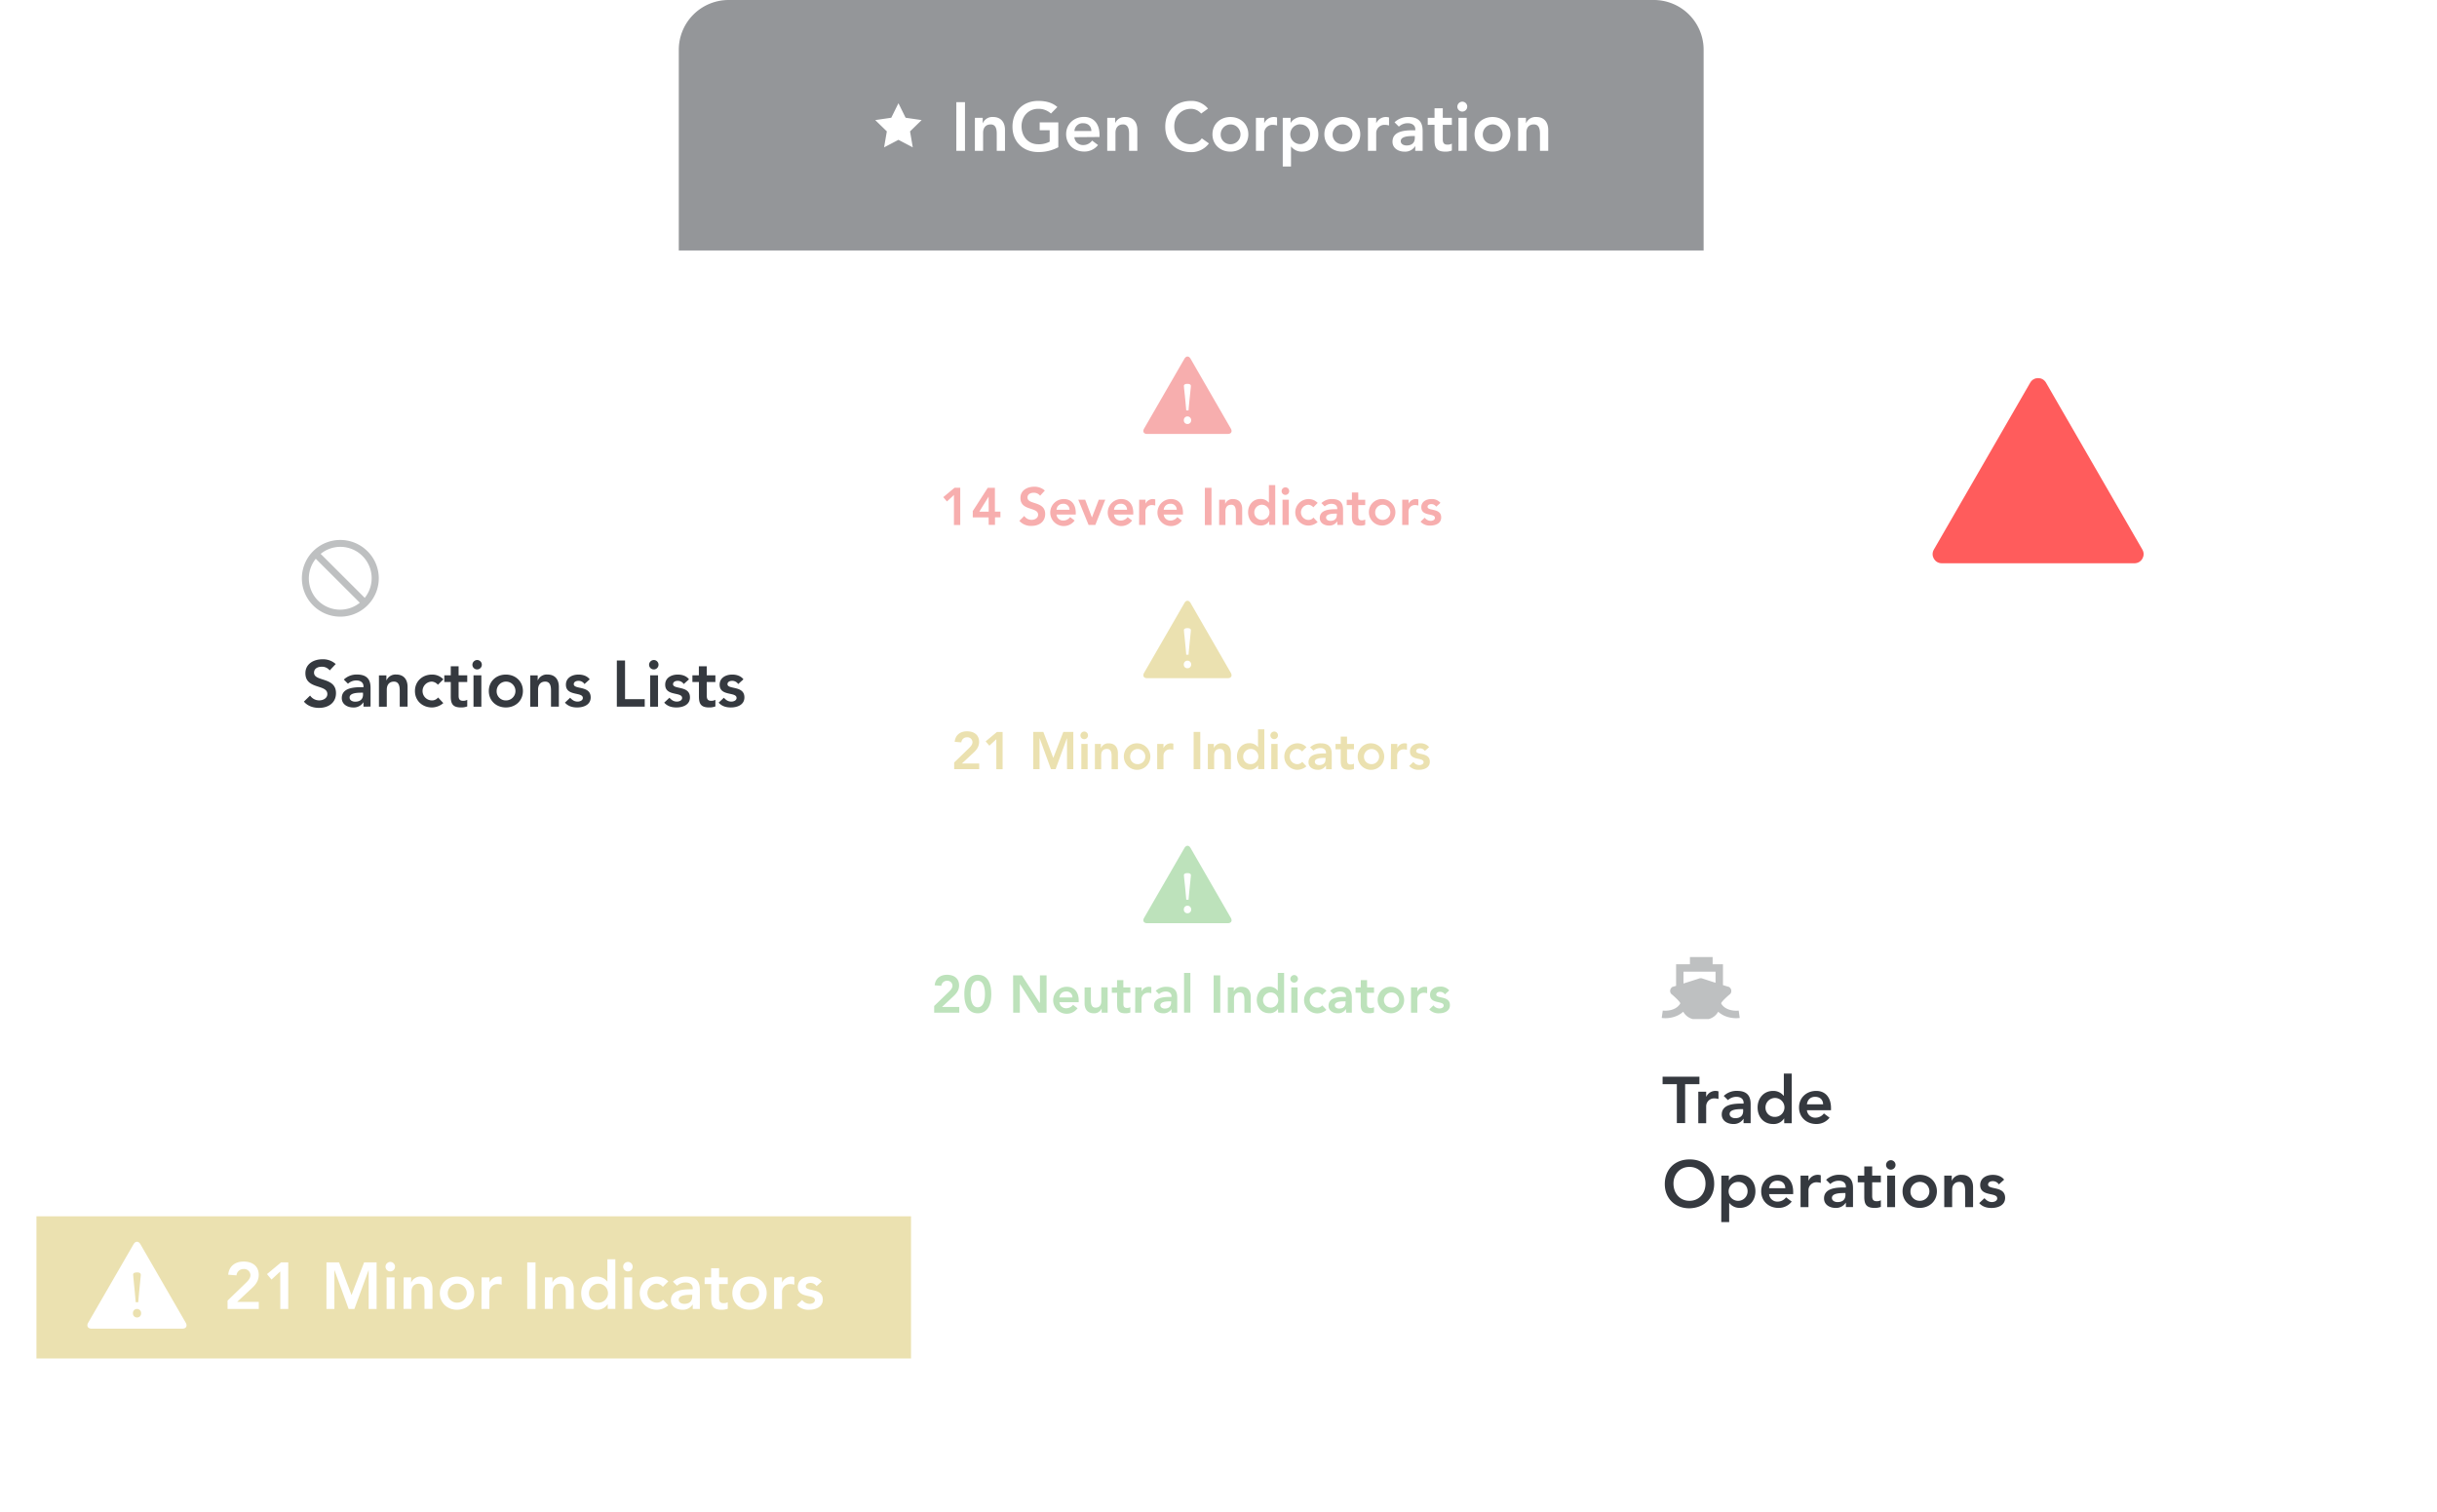 <svg width="535" height="332" fill="none" xmlns="http://www.w3.org/2000/svg"><g opacity=".5"><path d="M149.016 54.991V10.934A10.935 10.935 0 0 1 159.949 0h203.118a10.932 10.932 0 0 1 10.934 10.934V54.99H149.016Z" fill="#292D34"/><path d="M373.985 54.992v185.515a10.933 10.933 0 0 1-10.933 10.934H159.934A10.934 10.934 0 0 1 149 240.507V54.992h224.985ZM209.945 22.428h1.902v10.681h-1.902V22.428ZM214.02 25.863h1.716v1.165h.034a2.258 2.258 0 0 1 2.215-1.346c1.949 0 2.643 1.374 2.643 2.853v4.573h-1.811v-3.67c0-.799-.062-2.125-1.326-2.125-1.194 0-1.669.856-1.669 1.84v3.955h-1.806l.004-7.245ZM232.333 32.325a9.246 9.246 0 0 1-4.421 1.056c-3.285 0-5.642-2.235-5.642-5.567 0-3.427 2.376-5.662 5.642-5.662 1.631 0 3.095.347 4.212 1.346l-1.402 1.426a4.05 4.05 0 0 0-2.791-1.032c-2.205 0-3.67 1.692-3.67 3.803 0 2.282 1.465 3.97 3.67 3.97a5.145 5.145 0 0 0 2.505-.557v-2.52h-2.191v-1.725h4.088v5.462ZM235.862 30.12a1.872 1.872 0 0 0 1.944 1.72 2.378 2.378 0 0 0 1.949-.98l1.298.98a3.776 3.776 0 0 1-3.066 1.426c-2.187 0-3.936-1.526-3.936-3.803s1.749-3.803 3.936-3.803c2.025 0 3.394 1.426 3.394 3.936v.476l-5.519.047Zm3.727-1.356c0-1.06-.713-1.72-1.845-1.72a1.797 1.797 0 0 0-1.868 1.72h3.713ZM243.075 25.863h1.745v1.165a2.264 2.264 0 0 1 2.215-1.346c1.949 0 2.643 1.374 2.643 2.852v4.574h-1.811v-3.67c0-.799-.062-2.125-1.326-2.125-1.194 0-1.66.874-1.66 1.84v3.955h-1.811l.005-7.245ZM263.694 24.93a2.917 2.917 0 0 0-2.239-1.037c-2.201 0-3.665 1.692-3.665 3.803 0 2.282 1.464 3.97 3.665 3.97a3.012 3.012 0 0 0 2.377-1.299l1.569 1.118a4.756 4.756 0 0 1-3.946 1.915c-3.289 0-5.642-2.234-5.642-5.566-.024-3.466 2.315-5.681 5.642-5.681a4.636 4.636 0 0 1 3.742 1.692l-1.503 1.084ZM270.113 25.684c2.186 0 3.936 1.525 3.936 3.803 0 2.277-1.75 3.803-3.936 3.803-2.187 0-3.941-1.526-3.941-3.803s1.749-3.803 3.941-3.803Zm0 5.975a2.172 2.172 0 1 0-2.13-2.172 2.1 2.1 0 0 0 1.299 2.015c.264.108.546.162.831.157ZM275.719 25.865h1.811v1.145h.028a2.32 2.32 0 0 1 2.796-1.221v1.754a3.635 3.635 0 0 0-.88-.138 1.825 1.825 0 0 0-1.796 1.097c-.099.23-.149.478-.148.728v3.88h-1.811v-7.245ZM281.605 25.866h1.721v1.089h.029a2.794 2.794 0 0 1 2.491-1.27c2.229 0 3.575 1.66 3.575 3.803 0 2.144-1.426 3.803-3.504 3.803a2.98 2.98 0 0 1-2.458-1.102h-.042v4.359h-1.812V25.866Zm3.875 1.426a2.171 2.171 0 0 0-1.609 3.683 2.174 2.174 0 0 0 3.734-1.487 2.112 2.112 0 0 0-.597-1.542 2.085 2.085 0 0 0-1.528-.63v-.024ZM294.678 25.684c2.187 0 3.941 1.525 3.941 3.803 0 2.277-1.754 3.803-3.941 3.803-2.186 0-3.936-1.526-3.936-3.803s1.75-3.803 3.936-3.803Zm0 5.975a2.173 2.173 0 1 0-2.125-2.172c-.009.284.039.566.141.831a2.115 2.115 0 0 0 1.156 1.182c.263.108.544.162.828.159ZM300.309 25.865h1.811v1.146h.028a2.317 2.317 0 0 1 2.144-1.327c.219.006.437.041.647.105v1.754a3.6 3.6 0 0 0-.875-.138 1.817 1.817 0 0 0-1.944 1.825v3.88h-1.811v-7.245ZM310.705 32.112h-.043a2.598 2.598 0 0 1-2.324 1.178c-1.341 0-2.639-.741-2.639-2.172 0-2.377 2.743-2.52 4.554-2.52h.452v-.2c0-.888-.694-1.354-1.659-1.354a2.852 2.852 0 0 0-1.949.751l-.951-.95a4.25 4.25 0 0 1 3.076-1.16c3.094 0 3.094 2.234 3.094 3.26v4.165h-1.63l.019-.998Zm-.105-2.249h-.375c-.999 0-2.715.076-2.715 1.117 0 .666.675.951 1.265.951 1.236 0 1.825-.647 1.825-1.66v-.408ZM313.434 27.404v-1.54h1.492v-2.096h1.811v2.096h1.992v1.54h-1.992v3.166c0 .727.21 1.18 1.008 1.18.343.013.683-.066.984-.23v1.527c-.456.17-.939.252-1.426.242-1.901 0-2.377-.86-2.377-2.567v-3.327l-1.492.01ZM321.066 22.319a1.088 1.088 0 1 1-1.136 1.098 1.115 1.115 0 0 1 1.136-1.099Zm-.889 3.546h1.811v7.244h-1.811v-7.244ZM327.647 25.684c2.187 0 3.936 1.525 3.936 3.803 0 2.277-1.749 3.803-3.936 3.803s-3.936-1.526-3.936-3.803 1.749-3.803 3.936-3.803Zm0 5.975a2.173 2.173 0 1 0-2.125-2.172 2.09 2.09 0 0 0 .598 1.54 2.101 2.101 0 0 0 1.527.632ZM333.277 25.863h1.721v1.165h.029a2.264 2.264 0 0 1 2.215-1.346c1.949 0 2.643 1.374 2.643 2.852v4.574h-1.811v-3.67c0-.799-.062-2.125-1.326-2.125-1.265 0-1.659.874-1.659 1.84v3.955h-1.812v-7.245ZM197.237 22.656l1.573 3.19 3.523.513-2.548 2.482.599 3.508-3.147-1.654-3.152 1.654.604-3.508-2.548-2.482 3.522-.513 1.574-3.19Z" fill="#fff"/><path d="m209.422 108.657-1.536 1.426-.808-.95 2.472-2.059h1.255v8.177h-1.383v-6.594ZM217.03 113.571h-3.475v-1.374l3.289-5.115h1.569v5.229h1.212v1.246h-1.193v1.663h-1.383l-.019-1.649Zm0-4.549-2.044 3.303h2.067l-.023-3.303ZM228.335 108.818a1.706 1.706 0 0 0-1.426-.646c-.67 0-1.34.299-1.34 1.051 0 1.64 3.879.703 3.879 3.612 0 1.755-1.384 2.61-2.99 2.61a3.392 3.392 0 0 1-2.677-1.107l1.075-1.075a1.933 1.933 0 0 0 1.616.856c.665 0 1.426-.371 1.426-1.122 0-1.787-3.879-.761-3.879-3.684 0-1.683 1.497-2.467 3.014-2.467a3.37 3.37 0 0 1 2.343.841l-1.041 1.131ZM231.939 112.949a1.425 1.425 0 0 0 1.493 1.317 1.821 1.821 0 0 0 1.488-.751l.994.751a2.962 2.962 0 1 1-2.344-4.711c1.545 0 2.595 1.084 2.595 3.014v.38h-4.226Zm2.853-1.036a1.288 1.288 0 0 0-.411-.986 1.276 1.276 0 0 0-1.015-.331 1.38 1.38 0 0 0-1.427 1.317h2.853ZM236.715 109.691h1.512l1.478 3.879h.024l1.488-3.879h1.426l-2.182 5.543h-1.483l-2.263-5.543ZM244.565 112.949a1.423 1.423 0 0 0 1.488 1.317c.29.003.577-.064.835-.195.259-.13.483-.321.653-.556l.994.751a2.962 2.962 0 1 1-2.344-4.711c1.55 0 2.6 1.084 2.6 3.014v.38h-4.226Zm2.852-1.036a1.275 1.275 0 0 0-1.426-1.317 1.374 1.374 0 0 0-1.426 1.317h2.852ZM250.085 109.693h1.392v.879a1.764 1.764 0 0 1 1.64-1.017c.17.003.338.03.5.081v1.341a2.827 2.827 0 0 0-.671-.105 1.389 1.389 0 0 0-1.05.374 1.398 1.398 0 0 0-.442 1.024v2.966h-1.384l.015-5.543ZM255.475 112.949a1.424 1.424 0 0 0 1.492 1.317 1.821 1.821 0 0 0 1.488-.751l.994.751a2.962 2.962 0 1 1-2.344-4.711c1.545 0 2.596 1.084 2.596 3.014v.38h-4.226Zm2.852-1.036a1.273 1.273 0 0 0-.411-.986 1.276 1.276 0 0 0-1.015-.331 1.375 1.375 0 0 0-1.426 1.317h2.852ZM264.508 107.082h1.454v8.176h-1.454v-8.176ZM267.641 109.694h1.316v.889h.024a1.736 1.736 0 0 1 1.697-1.027c1.488 0 2.021 1.051 2.021 2.182v3.499h-1.388v-2.805c0-.613-.043-1.63-1.013-1.63-.97 0-1.274.67-1.274 1.426v3.023h-1.383v-5.557ZM278.636 114.403a2.137 2.137 0 0 1-1.902.951c-1.711 0-2.738-1.269-2.738-2.909s1.098-2.91 2.681-2.91a2.295 2.295 0 0 1 1.902.842h-.01v-3.889h1.384v8.728h-1.317v-.813Zm-1.65-.275a1.664 1.664 0 1 0-1.626-1.664 1.613 1.613 0 0 0 .992 1.542c.201.083.417.124.634.122ZM282.235 106.977a.834.834 0 0 1 .762 1.021.83.83 0 0 1-1.138.574.84.84 0 0 1-.504-.763.875.875 0 0 1 .073-.327.886.886 0 0 1 .193-.273.865.865 0 0 1 .614-.232Zm-.68 2.714h1.383v5.543h-1.383v-5.543ZM288.315 111.361a1.54 1.54 0 0 0-1.05-.557 1.664 1.664 0 0 0 0 3.328 1.33 1.33 0 0 0 1.074-.518l.922.993a3.124 3.124 0 0 1-1.996.77 2.905 2.905 0 0 1-2.057-.852 2.906 2.906 0 0 1 0-4.114 2.905 2.905 0 0 1 2.057-.852 2.715 2.715 0 0 1 2.011.841l-.961.961ZM293.566 114.476h-.033a2.003 2.003 0 0 1-1.778.898c-1.027 0-2.021-.565-2.021-1.659 0-1.801 2.102-1.93 3.485-1.93h.347v-.152c0-.68-.533-1.036-1.269-1.036a2.182 2.182 0 0 0-1.479.575l-.727-.727a3.254 3.254 0 0 1 2.377-.889c2.377 0 2.377 1.711 2.377 2.495v3.185h-1.251l-.028-.76Zm-.081-1.721h-.29c-.76 0-2.077.057-2.077.856 0 .508.523.727.95.727.951 0 1.398-.499 1.398-1.269l.019-.314ZM295.652 110.886v-1.179h1.141v-1.602h1.388v1.602h1.526v1.179h-1.526v2.425c0 .556.162.903.775.903.262.012.522-.049.751-.176v1.165c-.35.133-.723.196-1.098.185-1.469 0-1.816-.656-1.816-1.963v-2.539h-1.141ZM303.53 109.553a2.91 2.91 0 0 1 1.916 5.001 2.906 2.906 0 0 1-3.157.585 2.914 2.914 0 0 1-1.773-2.676 2.858 2.858 0 0 1 3.014-2.91Zm0 4.574a1.666 1.666 0 0 0 1.222-2.828 1.66 1.66 0 0 0-1.817-.376 1.663 1.663 0 0 0-1.035 1.54 1.586 1.586 0 0 0 .456 1.183c.153.156.336.279.538.361.201.083.418.124.636.12ZM307.838 109.692h1.388v.879a1.764 1.764 0 0 1 1.673-1.017c.161.005.321.032.475.081v1.341a2.81 2.81 0 0 0-.67-.105 1.389 1.389 0 0 0-1.488 1.398v2.966h-1.388l.01-5.543ZM315.289 111.226a1.272 1.272 0 0 0-1.084-.566c-.371 0-.808.176-.808.59 0 .993 2.99.185 2.99 2.344 0 1.316-1.26 1.777-2.377 1.777a2.71 2.71 0 0 1-2.158-.85l.922-.87a1.703 1.703 0 0 0 1.317.684c.404 0 .922-.2.922-.637 0-1.141-2.99-.242-2.99-2.353 0-1.236 1.107-1.792 2.229-1.792a2.401 2.401 0 0 1 1.973.841l-.936.832ZM261.366 78.745c-.37-.642-.95-.642-1.34 0l-8.866 15.35c-.366.642-.067 1.165.67 1.165h17.713c.737 0 1.036-.523.67-1.165l-8.847-15.35Z" fill="#F05D5E"/><path d="M260.682 93.077a.776.776 0 0 1-.789-.832.786.786 0 0 1 .789-.832.81.81 0 0 1 .762.513.79.79 0 0 1 .055.32.783.783 0 0 1-.226.594.795.795 0 0 1-.591.237Zm0-8.809c.347 0 .737.076.751.442a4.47 4.47 0 0 1-.038.504c-.09 1.004-.352 3.328-.475 4.887h-.504a155.245 155.245 0 0 0-.476-4.872c0-.167-.038-.404-.038-.533.029-.337.404-.432.77-.432l.01.004Z" fill="#fff"/><path d="m209.473 167.385 3.175-3.071c.38-.37.842-.822.842-1.388a1.1 1.1 0 0 0-1.189-1.074 1.226 1.226 0 0 0-1.26 1.108l-1.454-.115c.138-1.511 1.236-2.31 2.714-2.31 1.479 0 2.643.751 2.643 2.325 0 1.027-.527 1.73-1.255 2.4l-2.529 2.344h3.803v1.245h-5.49v-1.464ZM218.726 162.269l-1.535 1.426-.808-.951 2.472-2.058h1.25v8.176h-1.379v-6.593ZM226.828 160.674h2.22l2.182 5.704 2.206-5.704h2.191v8.176h-1.383v-6.788h-.024l-2.481 6.788h-1.018l-2.481-6.788h-.024v6.788h-1.388v-8.176ZM238.067 160.59a.834.834 0 0 1 .762 1.022.83.83 0 0 1-1.641-.19.856.856 0 0 1 .879-.832Zm-.68 2.715h1.383v5.542h-1.383v-5.542ZM240.368 163.307h1.312v.889h.024a1.748 1.748 0 0 1 1.692-1.017c1.493 0 2.025 1.051 2.025 2.182v3.499h-1.388v-2.829c0-.613-.047-1.626-1.017-1.626-.97 0-1.269.666-1.269 1.427v3.023h-1.384l.005-5.548ZM249.732 163.176a2.91 2.91 0 1 1-3.009 2.9 2.86 2.86 0 0 1 .873-2.106 2.843 2.843 0 0 1 2.136-.794Zm0 4.573a1.66 1.66 0 0 0 1.561-1.003 1.66 1.66 0 0 0-.339-1.825 1.67 1.67 0 0 0-1.817-.376 1.659 1.659 0 0 0-1.035 1.541 1.601 1.601 0 0 0 1.63 1.654v.009ZM254.039 163.305h1.383v.879h.024a1.762 1.762 0 0 1 1.64-1.008c.17.003.338.03.499.081v1.346a2.81 2.81 0 0 0-.67-.105 1.389 1.389 0 0 0-1.05.374 1.398 1.398 0 0 0-.443 1.024v2.966h-1.383v-5.557ZM262.043 160.674h1.455v8.176h-1.455v-8.176ZM265.16 163.305h1.317v.889h.024a1.743 1.743 0 0 1 1.697-1.027c1.492 0 2.02 1.051 2.02 2.182v3.499h-1.383v-2.819c0-.613-.048-1.626-1.018-1.626-.969 0-1.269.666-1.269 1.426v3.024h-1.388v-5.548ZM276.197 168.015a2.138 2.138 0 0 1-1.901.95c-1.707 0-2.734-1.269-2.734-2.909s1.094-2.909 2.677-2.909a2.278 2.278 0 0 1 1.901.841h.034V160.1h1.388v8.727h-1.365v-.812Zm-1.649-.276a1.667 1.667 0 0 0 1.561-1.004 1.667 1.667 0 0 0-.34-1.824 1.661 1.661 0 0 0-2.569.236 1.67 1.67 0 0 0-.283.928 1.614 1.614 0 0 0 .45 1.176 1.61 1.61 0 0 0 1.162.488h.019ZM279.77 160.59a.833.833 0 1 1-.879.832.856.856 0 0 1 .879-.832Zm-.684 2.715h1.388v5.542h-1.388v-5.542ZM285.854 164.969a1.544 1.544 0 0 0-1.05-.551 1.665 1.665 0 0 0-1.177 2.84c.312.312.736.487 1.177.487a1.33 1.33 0 0 0 1.074-.518l.922.994a3.13 3.13 0 0 1-1.996.77 2.91 2.91 0 0 1 0-5.819 2.706 2.706 0 0 1 2.006.842l-.956.955ZM291.098 168.086h-.038a1.989 1.989 0 0 1-1.778.899c-1.027 0-2.02-.561-2.02-1.659 0-1.802 2.101-1.931 3.489-1.931h.347v-.152c0-.679-.532-1.036-1.269-1.036a2.166 2.166 0 0 0-1.479.575l-.746-.727a3.242 3.242 0 0 1 2.377-.88c2.377 0 2.377 1.712 2.377 2.496v3.185h-1.246l-.014-.77Zm-.081-1.721h-.29c-.76 0-2.077.057-2.077.856 0 .509.518.727.951.727.95 0 1.397-.499 1.397-1.269l.019-.314ZM293.191 164.484v-1.179h1.141v-1.602h1.388v1.602h1.522v1.179h-1.522v2.424c0 .557.162.904.771.904.261.011.521-.05.751-.176v1.169c-.352.13-.724.191-1.099.181-1.464 0-1.811-.656-1.811-1.959v-2.543h-1.141ZM301.063 163.176a2.903 2.903 0 0 1 2.623 1.859 2.91 2.91 0 1 1-5.623 1.04 2.845 2.845 0 0 1 .869-2.102 2.857 2.857 0 0 1 2.131-.797Zm0 4.573a1.668 1.668 0 0 0 1.564-1 1.672 1.672 0 0 0-.336-1.826 1.667 1.667 0 0 0-1.818-.378 1.658 1.658 0 0 0-1.036 1.54 1.596 1.596 0 0 0 .993 1.535c.2.082.416.123.633.119v.01ZM305.375 163.304h1.383v.88a1.76 1.76 0 0 1 2.116-.937v1.355a2.776 2.776 0 0 0-.671-.104 1.381 1.381 0 0 0-1.048.374 1.395 1.395 0 0 0-.44 1.023v2.966h-1.383l.043-5.557ZM312.796 164.842a1.248 1.248 0 0 0-1.084-.566c-.37 0-.808.176-.808.589 0 .994 2.99.186 2.99 2.344 0 1.317-1.259 1.778-2.376 1.778a2.723 2.723 0 0 1-2.159-.851l.923-.865a1.704 1.704 0 0 0 1.316.68c.404 0 .927-.195.927-.637 0-1.141-2.99-.243-2.99-2.353 0-1.236 1.108-1.793 2.225-1.793a2.416 2.416 0 0 1 1.978.842l-.942.832ZM261.366 132.364c-.37-.642-.974-.642-1.34 0l-8.866 15.35c-.366.642-.067 1.16.67 1.16h17.713c.737 0 1.036-.518.67-1.16l-8.847-15.35Z" fill="#D8C461"/><path d="M260.679 146.695a.772.772 0 0 1-.794-.832.789.789 0 0 1 .794-.831.796.796 0 0 1 .762.513c.04.101.059.21.055.318a.786.786 0 0 1-.226.595.787.787 0 0 1-.591.237Zm0-8.808c.352 0 .741.076.756.442a4.728 4.728 0 0 1-.038.504c-.091 1.003-.352 3.327-.476 4.887h-.504a152.711 152.711 0 0 0-.475-4.873c0-.171-.038-.404-.038-.532.024-.333.399-.428.761-.428h.014Z" fill="#fff"/><path d="m205.082 220.836 3.176-3.075c.38-.366.841-.818.841-1.384a1.1 1.1 0 0 0-1.188-1.074 1.221 1.221 0 0 0-1.26 1.108l-1.455-.114c.138-1.512 1.236-2.311 2.715-2.311 1.478 0 2.643.751 2.643 2.32 0 1.032-.528 1.735-1.255 2.406l-2.51 2.343h3.803v1.246h-5.51v-1.465ZM214.66 213.986c.913 0 2.957.357 2.957 4.226 0 3.87-2.044 4.226-2.957 4.226-.913 0-2.957-.356-2.957-4.226 0-3.869 2.044-4.226 2.957-4.226Zm0 7.131c1.383 0 1.569-1.902 1.569-2.909 0-1.008-.186-2.91-1.569-2.91s-1.569 1.902-1.569 2.91c0 1.007.181 2.914 1.569 2.914v-.005ZM222.41 214.121h1.93l3.96 6.099v-6.099h1.455v8.177h-1.85l-3.997-6.271h-.024v6.271h-1.455l-.019-8.177ZM232.584 220.012a1.428 1.428 0 0 0 1.493 1.316 1.829 1.829 0 0 0 1.488-.751l.993.751a2.957 2.957 0 0 1-2.641 1.202 2.966 2.966 0 0 1-2.4-1.632 2.961 2.961 0 0 1 2.697-4.28c1.545 0 2.596 1.083 2.596 3.013v.381h-4.226Zm2.852-1.041a1.275 1.275 0 0 0-.409-.987 1.262 1.262 0 0 0-1.017-.325 1.376 1.376 0 0 0-1.426 1.312h2.852ZM243.16 222.298h-1.317v-.889h-.024a1.74 1.74 0 0 1-1.697 1.027c-1.493 0-2.02-1.051-2.02-2.182v-3.499h1.383v2.805c0 .613.047 1.631 1.017 1.631.97 0 1.269-.671 1.269-1.427v-3.028h1.389v5.562ZM244.082 217.936v-1.179h1.146v-1.607h1.383v1.607h1.535v1.179h-1.525v2.425c0 .556.161.898.774.898a1.42 1.42 0 0 0 .751-.171v1.164c-.35.134-.723.197-1.098.186-1.469 0-1.811-.656-1.811-1.963v-2.539h-1.155ZM249.226 216.755h1.388v.88a1.77 1.77 0 0 1 2.139-.937v1.341a2.862 2.862 0 0 0-.67-.105 1.399 1.399 0 0 0-1.049.375 1.407 1.407 0 0 0-.439 1.023v2.966h-1.388l.019-5.543ZM257.184 221.54h-.033a1.994 1.994 0 0 1-1.778.898c-1.032 0-2.025-.566-2.025-1.664 0-1.801 2.106-1.925 3.489-1.925h.347v-.152c0-.68-.532-1.037-1.269-1.037a2.173 2.173 0 0 0-1.479.576l-.727-.728a3.254 3.254 0 0 1 2.353-.889c2.377 0 2.377 1.707 2.377 2.496v3.185h-1.255v-.76Zm-.081-1.721h-.29c-.76 0-2.077.057-2.077.855 0 .504.518.728.951.728.95 0 1.397-.499 1.397-1.274l.019-.309ZM259.941 213.566h1.384v8.728h-1.384v-8.728ZM266.434 214.121h1.454v8.177h-1.454v-8.177ZM269.543 216.757h1.317v.889a1.725 1.725 0 0 1 1.697-1.027c1.488 0 2.02 1.051 2.02 2.182v3.499h-1.388v-2.805c0-.613-.043-1.63-1.012-1.63-.97 0-1.274.67-1.274 1.426v3.023h-1.36v-5.557ZM280.566 221.467h-.024a2.13 2.13 0 0 1-1.901.951c-1.712 0-2.739-1.269-2.739-2.909s1.098-2.91 2.677-2.91a2.278 2.278 0 0 1 1.901.842h.038v-3.875h1.384v8.728h-1.317l-.019-.827Zm-1.65-.276a1.66 1.66 0 0 0 1.222-2.828 1.668 1.668 0 0 0-1.817-.375 1.657 1.657 0 0 0-1.035 1.54 1.597 1.597 0 0 0 .998 1.527c.201.081.416.121.632.117v.019ZM284.157 214.042a.825.825 0 0 1 .734.545.826.826 0 0 1-.636 1.104.827.827 0 0 1-.978-.818.863.863 0 0 1 .55-.777.842.842 0 0 1 .33-.054Zm-.68 2.714h1.383v5.543h-1.383v-5.543ZM290.245 218.419a1.518 1.518 0 0 0-1.051-.556 1.663 1.663 0 1 0 0 3.327 1.33 1.33 0 0 0 1.075-.494l.922.994a3.13 3.13 0 0 1-1.997.77 2.913 2.913 0 0 1-2.909-2.91 2.913 2.913 0 0 1 2.909-2.909 2.702 2.702 0 0 1 2.011.841l-.96.937ZM295.488 221.538h-.033a1.996 1.996 0 0 1-1.778.899c-1.027 0-2.021-.566-2.021-1.664 0-1.802 2.101-1.925 3.485-1.925h.347v-.152c0-.68-.533-1.037-1.269-1.037a2.173 2.173 0 0 0-1.479.576l-.727-.728a3.254 3.254 0 0 1 2.377-.889c2.377 0 2.377 1.707 2.377 2.496v3.185h-1.246l-.033-.761Zm-.081-1.721h-.29c-.761 0-2.077.058-2.077.856 0 .504.518.728.95.728.951 0 1.398-.5 1.398-1.275l.019-.309ZM297.59 217.936v-1.179h1.141v-1.607h1.388v1.607h1.526v1.179h-1.536v2.425c0 .556.162.898.775.898.262.013.521-.046.751-.171v1.164c-.35.134-.723.197-1.098.186-1.469 0-1.816-.656-1.816-1.963v-2.539h-1.131ZM305.452 216.62a2.905 2.905 0 0 1 2.612 1.866 2.908 2.908 0 0 1-2.186 3.902 2.911 2.911 0 0 1-3.44-2.859 2.863 2.863 0 0 1 1.859-2.736 2.858 2.858 0 0 1 1.155-.173Zm0 4.573a1.659 1.659 0 0 0 1.561-1.004 1.66 1.66 0 0 0-.339-1.824 1.668 1.668 0 0 0-1.817-.376 1.671 1.671 0 0 0-.753.612 1.669 1.669 0 0 0-.282.928 1.603 1.603 0 0 0 1.63 1.645v.019ZM309.762 216.756h1.383v.879h.024a1.764 1.764 0 0 1 1.64-1.017c.169.002.337.029.499.08v1.341a2.915 2.915 0 0 0-.67-.105 1.401 1.401 0 0 0-1.493 1.398v2.966h-1.383v-5.542ZM317.207 218.292a1.255 1.255 0 0 0-1.088-.566c-.366 0-.808.176-.808.589 0 .994 2.994.186 2.994 2.344 0 1.317-1.259 1.778-2.376 1.778a2.735 2.735 0 0 1-2.163-.851l.931-.889a1.692 1.692 0 0 0 1.317.685c.404 0 .922-.2.922-.637 0-1.141-2.99-.243-2.99-2.377 0-1.232 1.108-1.788 2.23-1.788a2.417 2.417 0 0 1 1.973.842l-.942.87ZM261.366 186.146c-.366-.637-.95-.637-1.34 0L251.16 201.5c-.366.637-.067 1.16.67 1.16h17.713c.737 0 1.036-.523.67-1.16l-8.847-15.354Z" fill="#7BC678"/><path d="M260.687 200.479a.767.767 0 0 1-.582-.24.777.777 0 0 1-.212-.592.773.773 0 0 1 .217-.586.783.783 0 0 1 .577-.241.797.797 0 0 1 .584.24.804.804 0 0 1 .233.587.784.784 0 0 1-.227.595.785.785 0 0 1-.59.237Zm0-8.809c.347 0 .741.081.751.442-.001.17-.014.34-.038.509-.091.998-.352 3.327-.476 4.882h-.504a152.711 152.711 0 0 0-.475-4.873c0-.166-.038-.399-.038-.532.024-.338.399-.428.765-.428h.015Z" fill="#fff"/></g><g filter="url(#a)"><path d="M185.824 77H42.176C38.213 77 35 80.208 35 84.164v96.098c0 3.956 3.213 7.164 7.176 7.164h143.648c3.963 0 7.176-3.208 7.176-7.164V84.164c0-3.956-3.213-7.164-7.176-7.164Z" fill="#fff"/><path d="M67.382 142.168a2.129 2.129 0 0 0-1.778-.804c-.833 0-1.663.373-1.663 1.305 0 2.034 4.819.874 4.819 4.484 0 2.177-1.721 3.239-3.716 3.239-1.262 0-2.496-.388-3.33-1.375l1.363-1.33a2.398 2.398 0 0 0 2.01 1.063c.833 0 1.778-.459 1.778-1.391 0-2.222-4.819-.947-4.819-4.571 0-2.092 1.864-3.067 3.743-3.067a4.16 4.16 0 0 1 2.913 1.048l-1.32 1.399ZM74.787 149.186h-.034a2.47 2.47 0 0 1-2.21 1.117c-1.277 0-2.512-.701-2.512-2.061 0-2.234 2.612-2.392 4.336-2.392h.429v-.188c0-.844-.66-1.291-1.578-1.291a2.721 2.721 0 0 0-1.825.717l-.912-.911a4.043 4.043 0 0 1 2.925-1.102c2.943 0 2.943 2.125 2.943 3.094v3.946H74.8l-.012-.929Zm-.1-2.125h-.36c-.945 0-2.58.073-2.58 1.06 0 .631.644.91 1.215.91 1.177 0 1.736-.607 1.736-1.578l-.012-.392ZM78.191 143.253h1.636v1.093h.028a2.152 2.152 0 0 1 2.11-1.275c1.851 0 2.511 1.302 2.511 2.708v4.341h-1.72v-3.47c0-.759-.059-2.022-1.266-2.022-1.134 0-1.578.832-1.578 1.749v3.755h-1.72v-6.879ZM91.135 145.317a1.92 1.92 0 0 0-1.308-.689 2.064 2.064 0 1 0 0 4.128 1.652 1.652 0 0 0 1.347-.646l1.15 1.232a3.91 3.91 0 0 1-2.484.96c-2.08 0-3.746-1.445-3.746-3.61 0-2.164 1.666-3.61 3.746-3.61a3.372 3.372 0 0 1 2.496 1.045l-1.201 1.19ZM92.54 144.714v-1.463h1.419v-1.991h1.72v1.991h1.895v1.463H95.68v3.009c0 .686.2 1.117.964 1.117.324.014.645-.06.93-.215v1.448a3.677 3.677 0 0 1-1.362.227c-1.824 0-2.253-.816-2.253-2.428v-3.158h-1.42ZM99.799 139.885a1.041 1.041 0 0 1 .918.676 1.039 1.039 0 0 1-.792 1.377 1.034 1.034 0 0 1-1.218-1.021 1.061 1.061 0 0 1 1.092-1.032Zm-.849 3.367h1.724v6.879H98.95v-6.879ZM106.051 143.082c2.083 0 3.746 1.445 3.746 3.61 0 2.164-1.663 3.609-3.746 3.609-2.082 0-3.742-1.445-3.742-3.609 0-2.165 1.663-3.61 3.742-3.61Zm0 5.674a2.065 2.065 0 1 0-1.67-3.216c-.229.34-.351.741-.351 1.152a1.991 1.991 0 0 0 2.021 2.064ZM111.408 143.253h1.636v1.093h.022a2.148 2.148 0 0 1 2.11-1.275c1.851 0 2.511 1.302 2.511 2.708v4.341h-1.724v-3.47c0-.759-.055-2.022-1.262-2.022-1.134 0-1.578.832-1.578 1.749v3.755h-1.721l.006-6.879ZM123.313 145.158a1.566 1.566 0 0 0-1.35-.701c-.459 0-1.004.216-1.004.729 0 1.232 3.716.231 3.716 2.908 0 1.636-1.563 2.207-2.971 2.207-1.061 0-1.979-.27-2.684-1.059l1.149-1.075c.444.489.912.847 1.636.847.501 0 1.149-.246 1.149-.789 0-1.418-3.719-.304-3.719-2.924 0-1.533 1.378-2.219 2.77-2.219.912 0 1.895.285 2.454 1.044l-1.146 1.032ZM130.414 139.986h1.803v8.5h4.321v1.634h-6.124v-10.134ZM138.584 139.885a1.041 1.041 0 0 1 .918.676 1.038 1.038 0 0 1-.26 1.11 1.034 1.034 0 0 1-1.123.199 1.038 1.038 0 0 1-.627-.953 1.068 1.068 0 0 1 .683-.963c.13-.049.269-.073.409-.069Zm-.849 3.367h1.724v6.879h-1.724v-6.879ZM145.107 145.158a1.572 1.572 0 0 0-1.35-.701c-.46 0-1.004.216-1.004.729 0 1.232 3.716.231 3.716 2.908 0 1.636-1.563 2.207-2.968 2.207-1.064 0-1.982-.27-2.685-1.059l1.147-1.075c.447.489.912.847 1.639.847.501 0 1.146-.246 1.146-.789 0-1.418-3.716-.304-3.716-2.924 0-1.533 1.378-2.219 2.77-2.219.912 0 1.894.285 2.454 1.044l-1.149 1.032ZM147.004 144.714v-1.463h1.42v-1.991h1.733v1.991h1.894v1.463h-1.894v3.009c0 .686.201 1.117.964 1.117.324.014.645-.06.93-.215v1.448a3.676 3.676 0 0 1-1.362.227c-1.824 0-2.253-.816-2.253-2.428v-3.158h-1.432ZM157.06 145.158a1.572 1.572 0 0 0-1.35-.701c-.459 0-1.004.216-1.004.729 0 1.232 3.716.231 3.716 2.908 0 1.636-1.563 2.207-2.968 2.207-1.064 0-1.982-.27-2.684-1.059l1.146-1.075c.447.489.912.847 1.639.847.501 0 1.146-.246 1.146-.789 0-1.418-3.716-.304-3.716-2.924 0-1.533 1.378-2.219 2.77-2.219.912 0 1.895.285 2.454 1.044l-1.149 1.032Z" fill="#35393F"/><path d="M75.66 115.995a8.43 8.43 0 0 0-4.316-2.302 8.432 8.432 0 0 0-10.074 8.256 8.412 8.412 0 0 0 5.203 7.777 8.432 8.432 0 0 0 4.87.48 8.43 8.43 0 0 0 4.318-2.302 8.364 8.364 0 0 0 2.495-5.955 8.346 8.346 0 0 0-2.495-5.954Zm-1.073 1.074a6.885 6.885 0 0 1 .484 9.172l-9.672-9.657a6.847 6.847 0 0 1 9.188.485Zm-9.781 9.763a6.886 6.886 0 0 1-.483-9.174l9.668 9.657a6.904 6.904 0 0 1-9.185-.483Z" fill="#BEC0C1"/></g><g filter="url(#b)"><path d="M482.779 175H338.221c-3.988 0-7.221 3.228-7.221 7.21v96.705c0 3.982 3.233 7.21 7.221 7.21h144.558c3.988 0 7.221-3.228 7.221-7.21V182.21c0-3.982-3.233-7.21-7.221-7.21Z" fill="#fff"/><path d="m376.926 218.464-.226-1.616c-.12.018-2.699.305-3.837-1.528l.024-.18c.364-.636 1.995-1.992 1.995-1.992a1.031 1.031 0 0 0 .006-1.204 1.04 1.04 0 0 0-.312-.29c-.394-.116-.853-.256-1.328-.403v-4.583h-2.27v-1.582h-4.981v1.582h-3.039v4.739l-.804.241a1.026 1.026 0 0 0-.311.29 1.021 1.021 0 0 0-.167.815c.03.14.088.273.172.389 0 0 1.631 1.356 1.992 1.992 0 0 0 .073.027.18-1.138 1.833-3.717 1.552-3.837 1.528l-.229 1.616c.265.037.533.055.801.055 1.188 0 2.754-.343 3.92-1.424a3.341 3.341 0 0 0 2.084 1.613h3.512a3.35 3.35 0 0 0 2.084-1.613c1.157 1.081 2.732 1.424 3.919 1.424.27.003.538-.014.805-.049Zm-8.368-8.716h-.386s-1.756.58-3.592 1.152v-2.597h7.038v2.444c-1.616-.526-3.06-.999-3.06-.999Z" fill="#BEC0C1"/><path d="M363.122 232.995h-3.13v-1.643h8.087v1.643h-3.139v8.554h-1.818v-8.554ZM367.828 234.646h1.732v1.097h.031a2.22 2.22 0 0 1 2.671-1.167v1.671a3.557 3.557 0 0 0-.839-.128 1.742 1.742 0 0 0-1.863 1.744v3.706h-1.732v-6.923ZM377.772 240.616h-.04a2.487 2.487 0 0 1-2.224 1.128c-1.285 0-2.528-.709-2.528-2.078 0-2.248 2.629-2.407 4.361-2.407h.434v-.186c0-.853-.664-1.299-1.588-1.299a2.728 2.728 0 0 0-1.851.721l-.918-.916a4.058 4.058 0 0 1 2.947-1.109c2.958 0 2.958 2.138 2.958 3.113v3.971h-1.557l.006-.938Zm-.101-2.138h-.361c-.955 0-2.601.073-2.601 1.069 0 .632.652.917 1.224.917 1.184 0 1.747-.611 1.747-1.586l-.009-.4ZM386.683 240.526h-.027a2.676 2.676 0 0 1-2.384 1.222c-2.141 0-3.42-1.589-3.42-3.636s1.37-3.632 3.35-3.632a2.848 2.848 0 0 1 2.353 1.054h.055v-4.87h1.732v10.9h-1.646l-.013-1.038Zm-2.062-.346a2.082 2.082 0 0 0 1.953-1.252 2.077 2.077 0 0 0-2.696-2.748 2.081 2.081 0 0 0-1.295 1.923 2.009 2.009 0 0 0 .572 1.476 2.01 2.01 0 0 0 1.466.601ZM391.677 238.715a1.795 1.795 0 0 0 1.864 1.64 2.293 2.293 0 0 0 1.863-.934l1.242.934a3.603 3.603 0 0 1-2.931 1.387c-2.096 0-3.77-1.457-3.77-3.635s1.674-3.632 3.77-3.632c1.934 0 3.249 1.356 3.249 3.763v.477h-5.287Zm3.553-1.298c-.016-1.012-.68-1.644-1.763-1.644-1.025 0-1.658.648-1.79 1.644h3.553ZM365.877 249.519c3.191-.058 5.443 2.074 5.443 5.349 0 3.186-2.252 5.319-5.443 5.377-3.148 0-5.4-2.139-5.4-5.319 0-3.275 2.267-5.407 5.4-5.407Zm.015 9.082c2.124 0 3.522-1.613 3.522-3.791 0-2.035-1.398-3.648-3.522-3.648-2.123 0-3.509 1.613-3.509 3.648 0 2.178 1.401 3.791 3.509 3.791ZM372.89 253.068h1.65v1.038h.027a2.676 2.676 0 0 1 2.384-1.222c2.141 0 3.42 1.586 3.42 3.633 0 2.047-1.37 3.635-3.365 3.635a2.848 2.848 0 0 1-2.353-1.054h-.043v4.167h-1.735l.015-10.197Zm3.712 1.384a2.074 2.074 0 0 0-1.945 1.263 2.075 2.075 0 0 0 1.503 2.85 2.078 2.078 0 0 0 2.492-2.045 1.992 1.992 0 0 0-.58-1.475 2.013 2.013 0 0 0-1.47-.593ZM383.375 257.131a1.792 1.792 0 0 0 1.861 1.644 2.276 2.276 0 0 0 1.863-.938l1.242.938a3.606 3.606 0 0 1-2.931 1.383c-2.093 0-3.769-1.457-3.769-3.635s1.676-3.632 3.769-3.632c1.937 0 3.25 1.356 3.25 3.763v.477h-5.285Zm3.553-1.298c-.015-1.009-.679-1.644-1.763-1.644-1.025 0-1.661.648-1.79 1.644h3.553ZM390.281 253.065h1.735v1.094h.028a2.22 2.22 0 0 1 2.671-1.167v1.674a3.429 3.429 0 0 0-.835-.131 1.737 1.737 0 0 0-1.864 1.744v3.706h-1.735v-6.92ZM400.228 259.036h-.043a2.497 2.497 0 0 1-2.224 1.124c-1.285 0-2.527-.705-2.527-2.077 0-2.248 2.628-2.407 4.36-2.407h.434v-.187c0-.852-.664-1.298-1.588-1.298a2.726 2.726 0 0 0-1.836.721l-.918-.916a4.075 4.075 0 0 1 2.947-1.113c2.962 0 2.962 2.139 2.962 3.117v3.971h-1.561l-.006-.935Zm-.101-2.138h-.361c-.951 0-2.601.073-2.601 1.069 0 .632.652.916 1.224.916 1.184 0 1.747-.611 1.747-1.585l-.009-.4ZM402.84 254.536v-1.469h1.429v-2.005h1.735v2.005h1.906v1.469h-1.906v3.027c0 .694.202 1.125.967 1.125.326.015.651-.059.939-.214v1.454a3.639 3.639 0 0 1-1.374.232c-1.836 0-2.267-.822-2.267-2.444v-3.18h-1.429ZM410.149 249.684a1.042 1.042 0 0 1 .955 1.275 1.038 1.038 0 0 1-.83.785 1.047 1.047 0 0 1-1.051-.451 1.031 1.031 0 0 1-.172-.57 1.054 1.054 0 0 1 .332-.748 1.064 1.064 0 0 1 .766-.291Zm-.85 3.388h1.731v6.92h-1.731v-6.92ZM416.441 252.891c2.093 0 3.77 1.457 3.77 3.632s-1.677 3.635-3.77 3.635c-2.092 0-3.769-1.457-3.769-3.635s1.674-3.632 3.769-3.632Zm0 5.709a2.08 2.08 0 0 0 2.089-2.455 2.075 2.075 0 0 0-1.624-1.656 2.077 2.077 0 0 0-2.502 2.034 1.991 1.991 0 0 0 .572 1.476 2 2 0 0 0 1.465.601ZM421.828 253.069h1.646v1.109h.028a2.173 2.173 0 0 1 2.123-1.283c1.864 0 2.528 1.313 2.528 2.725v4.368h-1.732v-3.504c0-.763-.058-2.031-1.273-2.031-1.138 0-1.588.837-1.588 1.759v3.776h-1.732v-6.919ZM433.817 254.994a1.583 1.583 0 0 0-1.358-.706c-.462 0-1.01.217-1.01.736 0 1.241 3.739.23 3.739 2.927 0 1.644-1.573 2.221-2.989 2.221-1.068 0-1.992-.275-2.699-1.066l1.154-1.082c.449.489.917.85 1.646.85.505 0 1.156-.245 1.156-.795 0-1.426-3.739-.305-3.739-2.938 0-1.543 1.386-2.237 2.785-2.237.918 0 1.906.291 2.469 1.054l-1.154 1.036Z" fill="#35393F"/></g><g opacity=".5"><path d="M200 267H8v31.211h192V267Z" fill="#D8C461"/><path d="m49.953 285.513 3.973-3.843c.476-.466 1.052-1.029 1.052-1.744a1.373 1.373 0 0 0-1.488-1.344 1.526 1.526 0 0 0-1.574 1.387l-1.819-.144c.175-1.893 1.544-2.891 3.393-2.891 1.85 0 3.31.942 3.31 2.904 0 1.309-.662 2.181-1.574 3.006l-3.157 2.944h4.74v1.557h-6.847l-.009-1.832ZM61.527 279.112l-1.92 1.78-.994-1.2 3.093-2.573h1.574v10.228h-1.745l-.008-8.235ZM71.668 277.119h2.774l2.73 7.166 2.762-7.166h2.743v10.228h-1.745v-8.492h-.03l-3.101 8.492h-1.265l-3.097-8.492h-.03v8.492h-1.745l.004-10.228ZM85.728 277.018a1.039 1.039 0 0 1 .925.679 1.046 1.046 0 0 1-.26 1.119 1.04 1.04 0 0 1-1.13.2 1.047 1.047 0 0 1-.63-.96 1.063 1.063 0 0 1 1.095-1.038Zm-.85 3.393h1.744v6.935h-1.745v-6.935ZM88.608 280.411h1.644v1.112h.03a2.183 2.183 0 0 1 2.125-1.282c1.862 0 2.53 1.308 2.53 2.73v4.361h-1.745v-3.489c0-.763-.057-2.037-1.274-2.037-1.138 0-1.587.838-1.587 1.745v3.786h-1.745l.022-6.926ZM100.323 280.24c2.098 0 3.772 1.457 3.772 3.638s-1.674 3.642-3.772 3.642-3.764-1.457-3.764-3.642c0-2.185 1.67-3.638 3.764-3.638Zm0 5.718a2.084 2.084 0 0 0 1.965-1.241 2.078 2.078 0 0 0-2.686-2.766 2.078 2.078 0 0 0-1.299 1.927 2.002 2.002 0 0 0 .566 1.471 2.004 2.004 0 0 0 1.454.609ZM105.718 280.411h1.744v1.099a2.217 2.217 0 0 1 2.674-1.169v1.675a3.351 3.351 0 0 0-.838-.131 1.734 1.734 0 0 0-1.31.468 1.732 1.732 0 0 0-.552 1.277v3.711h-1.745l.027-6.93ZM115.742 277.119h1.819v10.228h-1.819v-10.228ZM119.623 280.411h1.649v1.112h.026a2.178 2.178 0 0 1 2.124-1.282c1.867 0 2.53 1.308 2.53 2.73v4.361h-1.745v-3.489c0-.763-.061-2.037-1.273-2.037-1.143 0-1.588.838-1.588 1.745v3.786h-1.744l.021-6.926ZM133.413 286.311h-.031a2.676 2.676 0 0 1-2.368 1.213c-2.137 0-3.424-1.588-3.424-3.642 0-2.055 1.374-3.638 3.354-3.638a2.87 2.87 0 0 1 2.355 1.051h.044v-4.867h1.744v10.904h-1.674v-1.021Zm-2.068-.349a2.082 2.082 0 0 0 1.953-1.254 2.074 2.074 0 0 0-.423-2.281 2.074 2.074 0 0 0-2.272-.471 2.08 2.08 0 0 0-1.295 1.926 2.009 2.009 0 0 0 2.037 2.08ZM137.904 277.018a1.045 1.045 0 0 1 .958 1.28 1.044 1.044 0 0 1-1.429.718 1.043 1.043 0 0 1-.628-.96 1.058 1.058 0 0 1 .687-.969 1.07 1.07 0 0 1 .412-.069Zm-.873 3.393h1.745v6.935h-1.745v-6.935ZM145.518 282.491a1.94 1.94 0 0 0-1.309-.693 2.082 2.082 0 0 0-1.471 3.551c.39.39.92.61 1.471.61a1.673 1.673 0 0 0 1.344-.65l1.16 1.243a3.927 3.927 0 0 1-2.499.968c-2.094 0-3.769-1.457-3.769-3.642 0-2.185 1.675-3.637 3.769-3.637a3.391 3.391 0 0 1 2.499 1.051l-1.195 1.199ZM152.079 286.393h-.044a2.492 2.492 0 0 1-2.224 1.125c-1.309 0-2.53-.706-2.53-2.08 0-2.255 2.617-2.412 4.362-2.412h.436v-.188c0-.872-.667-1.308-1.592-1.308-.685 0-1.344.257-1.849.719l-.908-.894a4.066 4.066 0 0 1 2.945-1.112c2.965 0 2.965 2.137 2.965 3.119v3.986h-1.561v-.955Zm-.1-2.155h-.362c-.956 0-2.617.074-2.617 1.069 0 .637.65.911 1.212.911 1.182 0 1.745-.619 1.745-1.587l.022-.393ZM154.688 281.887v-1.474h1.43v-2.007h1.745v2.007h1.906v1.474h-1.906v3.053c0 .693.2 1.125.968 1.125.326.014.65-.059.938-.214v1.44a3.64 3.64 0 0 1-1.37.231c-1.836 0-2.272-.824-2.272-2.456v-3.179h-1.439ZM164.546 280.24c2.094 0 3.769 1.457 3.769 3.638s-1.675 3.642-3.769 3.642c-2.093 0-3.773-1.457-3.773-3.642 0-2.185 1.675-3.638 3.773-3.638Zm0 5.718a2.082 2.082 0 0 0 1.953-1.253 2.078 2.078 0 0 0-.423-2.282 2.074 2.074 0 0 0-2.272-.471 2.082 2.082 0 0 0-1.295 1.926 2.017 2.017 0 0 0 .572 1.478 2.013 2.013 0 0 0 1.465.602ZM169.934 280.409h1.744v1.099h.031a2.204 2.204 0 0 1 2.05-1.269c.21.002.419.036.619.1v1.675a3.35 3.35 0 0 0-.837-.131 1.737 1.737 0 0 0-1.311.468 1.732 1.732 0 0 0-.552 1.277v3.712h-1.744v-6.931ZM179.255 282.335a1.578 1.578 0 0 0-1.356-.706c-.462 0-1.012.214-1.012.737 0 1.239 3.742.231 3.742 2.931 0 1.649-1.574 2.224-2.992 2.224a3.386 3.386 0 0 1-2.699-1.068l1.155-1.082a2.125 2.125 0 0 0 1.645.851c.506 0 1.155-.245 1.155-.794 0-1.431-3.742-.306-3.742-2.949 0-1.544 1.387-2.237 2.792-2.237a3.002 3.002 0 0 1 2.468 1.051l-1.156 1.042ZM30.825 273.128c-.41-.715-1.09-.715-1.505 0l-9.962 17.233c-.41.719-.074 1.308.755 1.308h19.91c.829 0 1.165-.584.75-1.308l-9.948-17.233Z" fill="#fff"/><path d="M30.062 289.208a.871.871 0 0 1-.872-.933.873.873 0 0 1 .872-.934.906.906 0 0 1 .916.934.872.872 0 0 1-.916.933Zm0-9.888c.392 0 .833.088.846.498a4.333 4.333 0 0 1-.044.567c-.1 1.125-.392 3.746-.51 5.482h-.567c-.13-1.745-.397-4.287-.51-5.469 0-.188-.044-.437-.044-.598-.017-.371.406-.471.811-.471l.018-.009Z" fill="#D8C461"/></g><g filter="url(#c)"><path d="M430.7 69c.77-1.333 2.694-1.333 3.464 0l21.159 36.648c.77 1.334-.192 3-1.732 3h-42.318c-1.539 0-2.502-1.666-1.732-3L430.7 69Z" fill="#FF5C5C"/></g><path d="M430.062 99.17a2.369 2.369 0 0 1 4.045-1.673 2.368 2.368 0 1 1-3.351 3.348 2.368 2.368 0 0 1-.694-1.674Zm.233-14.218c-.032-.299 0-.6.093-.887a2.13 2.13 0 0 1 1.167-1.296 2.144 2.144 0 0 1 3.005 2.183l-.83 8.304a1.308 1.308 0 0 1-2.606 0l-.829-8.304Z" fill="#fff"/><defs><filter id="a" x="0" y="42" width="238" height="190.426" filterUnits="userSpaceOnUse" color-interpolation-filters="sRGB"><feFlood flood-opacity="0" result="BackgroundImageFix"/><feColorMatrix in="SourceAlpha" values="0 0 0 0 0 0 0 0 0 0 0 0 0 0 0 0 0 0 127 0"/><feOffset dx="5" dy="5"/><feGaussianBlur stdDeviation="20"/><feColorMatrix values="0 0 0 0 0.208 0 0 0 0 0.224 0 0 0 0 0.247 0 0 0 0.1 0"/><feBlend in2="BackgroundImageFix" result="effect1_dropShadow"/><feBlend in="SourceGraphic" in2="effect1_dropShadow" result="shape"/></filter><filter id="b" x="296" y="140" width="239" height="191.125" filterUnits="userSpaceOnUse" color-interpolation-filters="sRGB"><feFlood flood-opacity="0" result="BackgroundImageFix"/><feColorMatrix in="SourceAlpha" values="0 0 0 0 0 0 0 0 0 0 0 0 0 0 0 0 0 0 127 0"/><feOffset dx="5" dy="5"/><feGaussianBlur stdDeviation="20"/><feColorMatrix values="0 0 0 0 0.208 0 0 0 0 0.224 0 0 0 0 0.247 0 0 0 0.1 0"/><feBlend in2="BackgroundImageFix" result="effect1_dropShadow"/><feBlend in="SourceGraphic" in2="effect1_dropShadow" result="shape"/></filter><filter id="c" x="404.27" y="63" width="86.324" height="80.648" filterUnits="userSpaceOnUse" color-interpolation-filters="sRGB"><feFlood flood-opacity="0" result="BackgroundImageFix"/><feColorMatrix in="SourceAlpha" values="0 0 0 0 0 0 0 0 0 0 0 0 0 0 0 0 0 0 127 0"/><feOffset dx="15" dy="15"/><feGaussianBlur stdDeviation="10"/><feColorMatrix values="0 0 0 0 0 0 0 0 0 0 0 0 0 0 0 0 0 0 0.15 0"/><feBlend in2="BackgroundImageFix" result="effect1_dropShadow"/><feBlend in="SourceGraphic" in2="effect1_dropShadow" result="shape"/></filter></defs></svg>